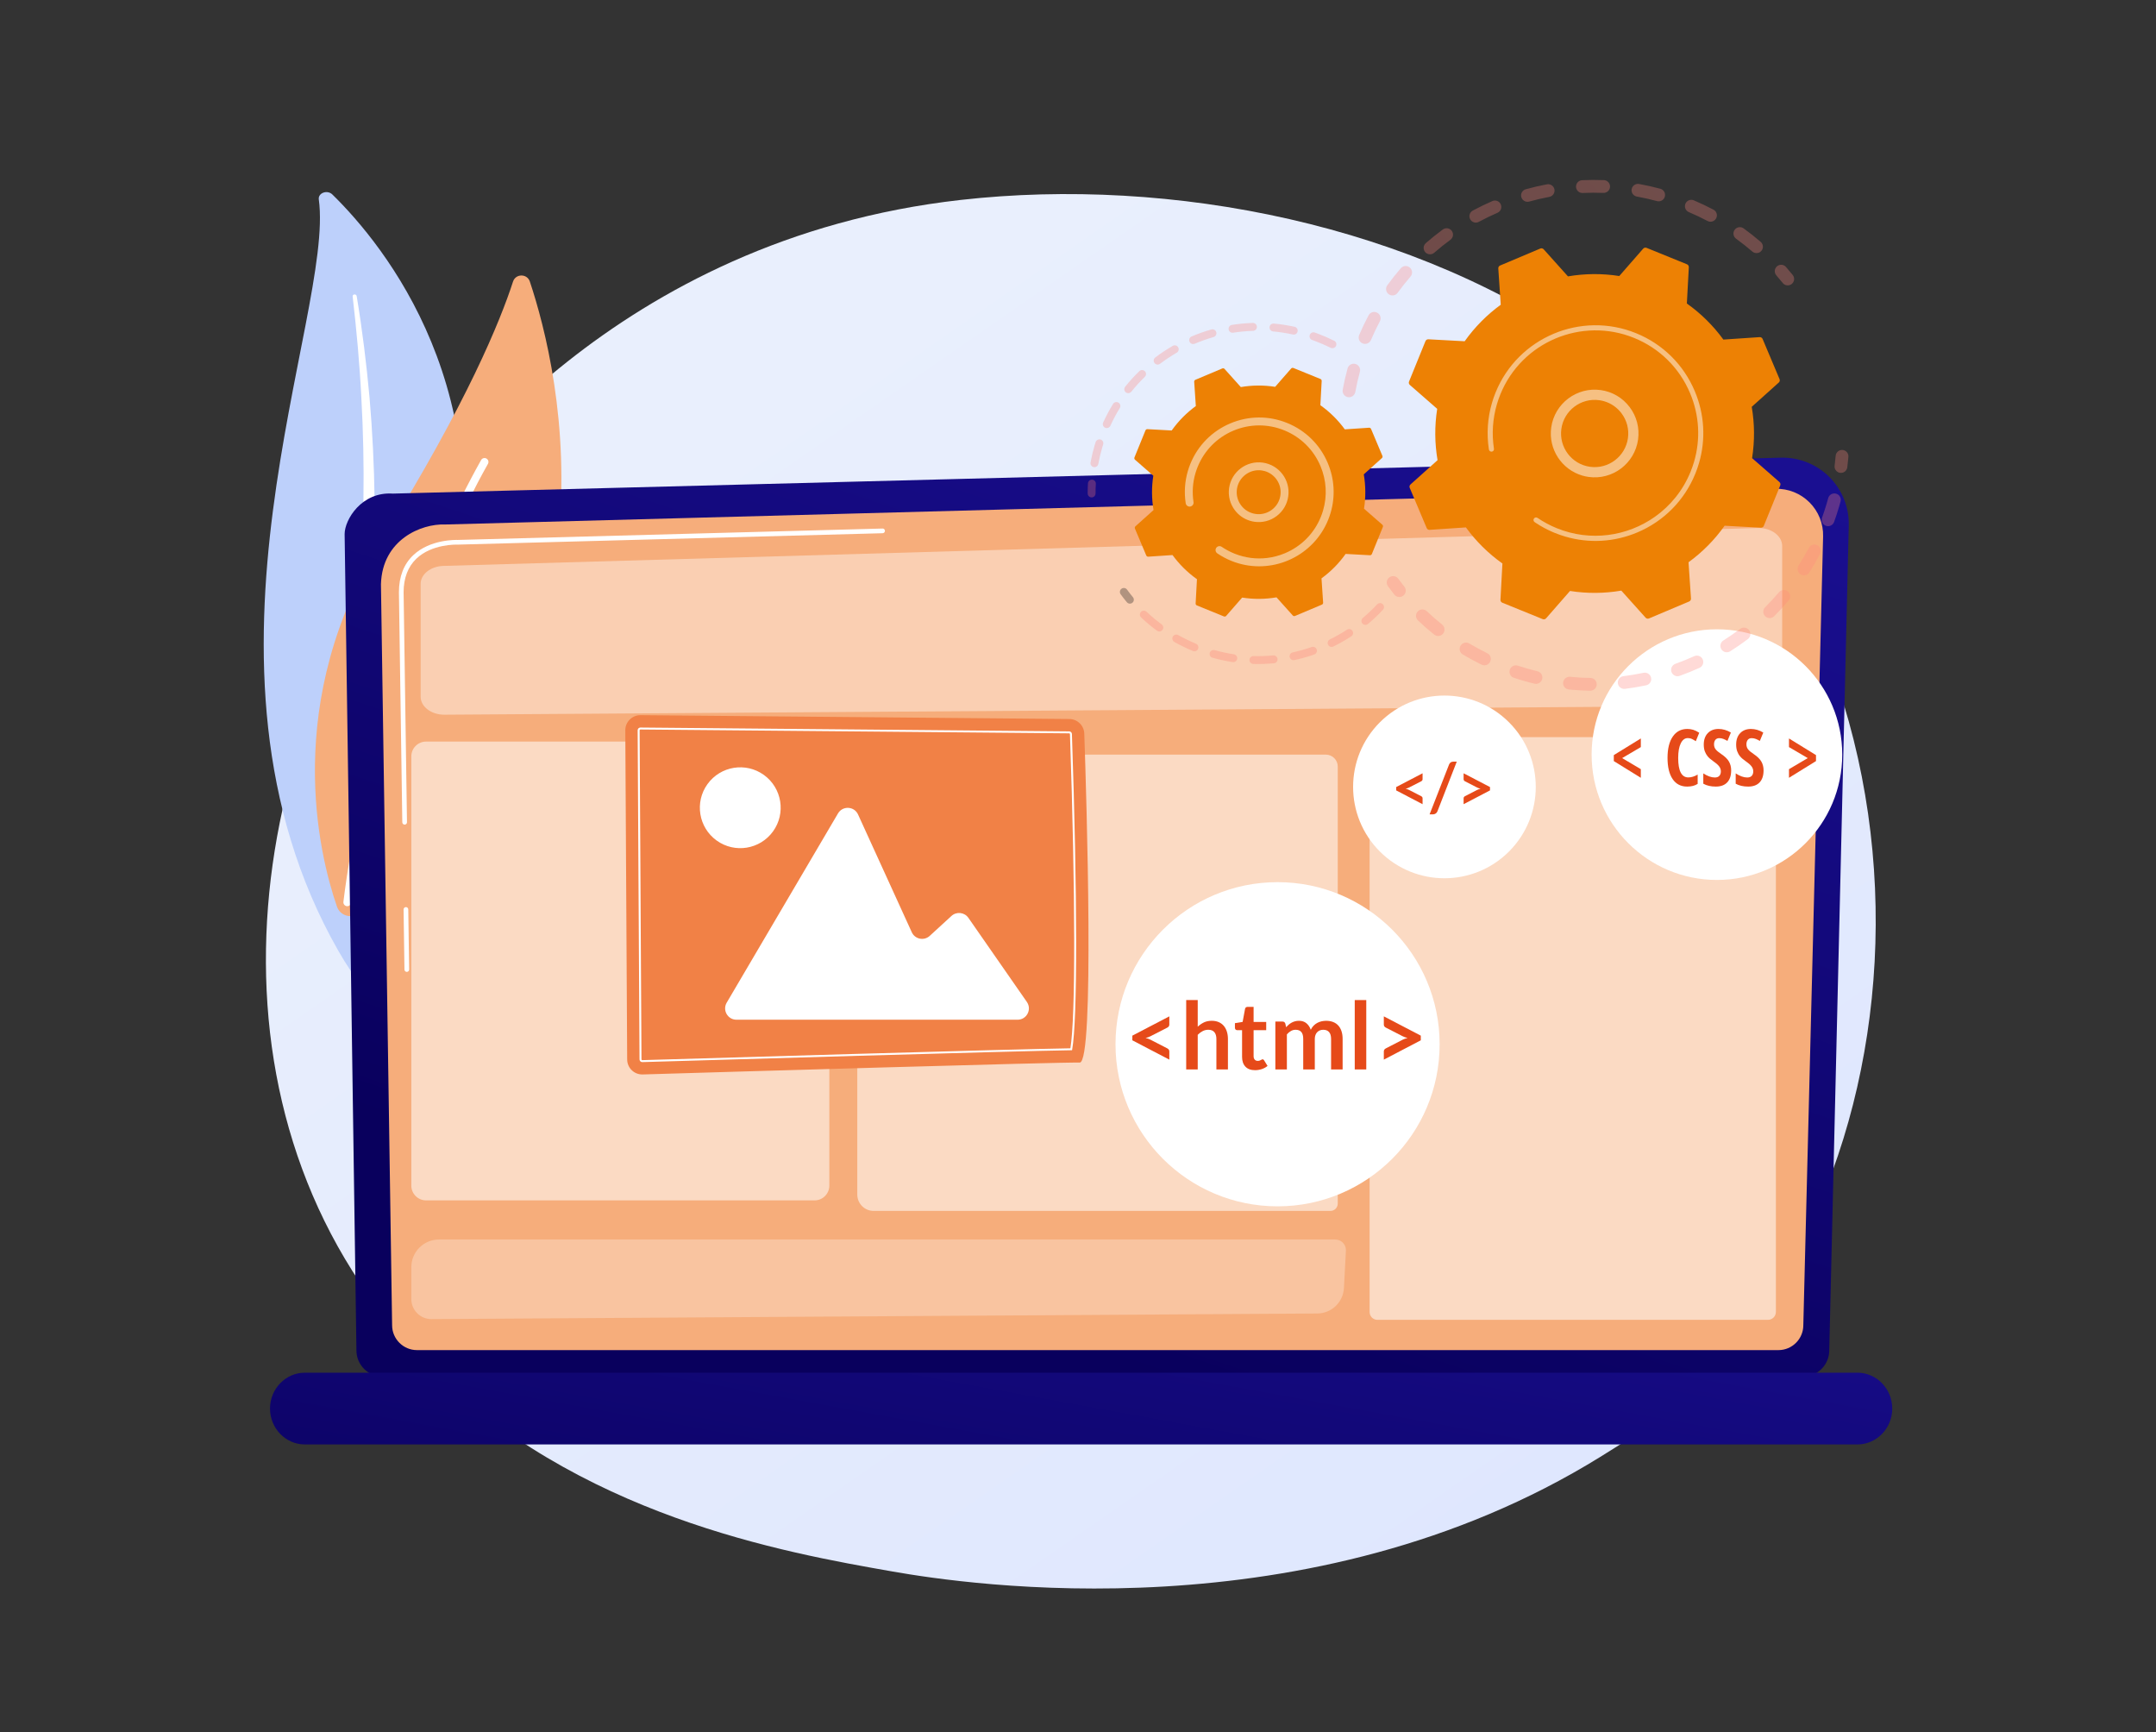 <svg width="300" height="241" viewBox="0 0 300 241" fill="none" xmlns="http://www.w3.org/2000/svg">
<rect x="0" y="0" width="300" height="241" fill="#333333" stroke="none"/>
<path d="M235.035 193.712C230.436 197.886 226.084 200.578 222.645 202.705C182.225 227.705 134.398 220.418 124.234 218.638C109.224 216.01 80.21 210.93 59.233 189.665C27.498 157.494 32.44 106.808 57.056 73.35C61.559 67.229 85.343 33.261 133.685 27.814C162.942 24.517 197.045 31.166 221.742 49.003C273.582 86.443 269.892 162.079 235.035 193.712Z" fill="url(#paint0_linear_1506_54357)"/>
<path d="M44.361 27.747C44.236 26.839 45.541 26.365 46.248 27.057C53.43 34.087 70.338 54.708 62.596 87.253C52.884 128.087 61.453 144.12 73.016 154.493C73.016 154.493 56.357 148.565 47.055 132.239C24.217 92.154 46.594 43.892 44.361 27.747Z" fill="#BDD0FB"/>
<path d="M49.069 41.225C49.61 45.923 50.044 50.624 50.28 55.329C50.543 60.032 50.642 64.735 50.572 69.431C50.48 74.126 50.288 78.816 49.864 83.486C49.465 88.159 48.835 92.805 48.182 97.469C47.561 102.133 46.904 106.828 46.802 111.609C46.695 116.379 47.245 121.253 48.805 125.92C49.196 127.083 49.612 128.245 50.102 129.376C50.569 130.515 51.093 131.638 51.641 132.753C52.748 134.978 54.026 137.148 55.481 139.23C58.405 143.389 62.046 147.176 66.139 150.476C66.57 150.823 67.235 150.81 67.624 150.446C68.007 150.089 67.981 149.527 67.573 149.178L67.57 149.175C66.6 148.349 65.641 147.514 64.728 146.646C64.264 146.219 63.822 145.774 63.371 145.337C62.938 144.886 62.486 144.449 62.071 143.988C60.372 142.165 58.82 140.245 57.437 138.239C54.652 134.242 52.53 129.881 51.031 125.425C50.31 123.189 49.779 120.917 49.451 118.621C49.125 116.325 49.002 114.008 49.031 111.688C49.088 107.043 49.694 102.391 50.277 97.722C50.853 93.051 51.394 88.353 51.711 83.638C51.877 81.281 51.993 78.921 52.061 76.559C52.103 75.378 52.118 74.197 52.136 73.015C52.14 71.833 52.138 70.651 52.123 69.469C52.057 64.741 51.824 60.013 51.419 55.294C50.988 50.576 50.413 45.867 49.629 41.179C49.607 41.045 49.464 40.949 49.309 40.965C49.16 40.98 49.055 41.096 49.069 41.225Z" fill="white"/>
<path d="M50.036 126.969C48.988 127.891 47.34 127.443 46.885 126.124C44.375 118.844 39.141 97.621 53.179 75.05C65.034 55.99 69.65 44.528 71.385 39.179C71.752 38.048 73.35 38.043 73.726 39.171C77.88 51.614 87.996 93.564 50.036 126.969Z" fill="#F6AD7B"/>
<path d="M48.372 126.07C48.338 126.073 48.303 126.073 48.267 126.069C47.968 126.036 47.752 125.767 47.785 125.468C47.822 125.129 51.66 91.248 66.945 64.001C67.092 63.739 67.424 63.645 67.687 63.792C67.949 63.94 68.043 64.272 67.896 64.534C52.721 91.583 48.904 125.249 48.868 125.586C48.839 125.85 48.627 126.049 48.372 126.07Z" fill="white"/>
<path d="M254.534 187.875C254.534 189.883 252.89 191.527 250.88 191.527H53.252C51.242 191.527 49.597 189.883 49.597 187.875L47.953 74.305C47.953 72.296 50.319 68.376 54.655 68.671L247.798 63.673C250.32 63.608 252.759 64.579 254.545 66.359C256.331 68.139 257.308 70.573 257.248 73.092L254.534 187.875Z" fill="url(#paint1_linear_1506_54357)"/>
<path d="M250.925 184.372C250.925 186.274 249.369 187.83 247.468 187.83H58.017C56.115 187.83 54.56 186.274 54.56 184.372L53.008 81.271C53.191 75.067 58.63 72.837 61.927 72.969L247.043 68.002C248.815 67.955 250.529 68.637 251.783 69.889C253.037 71.141 253.723 72.854 253.678 74.626L250.925 184.372Z" fill="#F6AD7B"/>
<path d="M56.605 135.212C56.427 135.212 56.282 135.069 56.279 134.89L56.156 126.529C56.154 126.349 56.298 126.2 56.478 126.198C56.652 126.188 56.806 126.339 56.809 126.519L56.932 134.88C56.934 135.061 56.79 135.209 56.61 135.212C56.609 135.212 56.607 135.212 56.605 135.212Z" fill="white"/>
<path d="M56.304 114.722C56.126 114.722 55.981 114.579 55.978 114.401L55.508 82.377C55.518 80.224 56.181 78.504 57.481 77.259C59.842 74.997 63.533 75.111 63.689 75.117L122.8 73.531C122.978 73.514 123.13 73.668 123.135 73.848C123.139 74.028 122.997 74.178 122.817 74.183L63.687 75.769C63.519 75.762 60.095 75.658 57.932 77.731C56.766 78.849 56.169 80.411 56.16 82.374L56.631 114.391C56.633 114.571 56.489 114.72 56.309 114.722C56.308 114.722 56.306 114.722 56.304 114.722Z" fill="white"/>
<path d="M258.467 200.953H42.404C39.745 200.953 37.57 198.708 37.57 195.964C37.57 193.22 39.745 190.975 42.404 190.975H258.467C261.125 190.975 263.301 193.22 263.301 195.964C263.301 198.708 261.125 200.953 258.467 200.953Z" fill="url(#paint2_linear_1506_54357)"/>
<path opacity="0.42" d="M244.735 98.191L61.839 99.431C60.017 99.443 58.531 98.317 58.531 96.924V81.237C58.531 79.889 59.925 78.783 61.686 78.732L244.583 73.457C246.44 73.403 247.985 74.54 247.985 75.962V95.685C247.984 97.06 246.534 98.179 244.735 98.191Z" fill="white"/>
<path opacity="0.55" d="M185.125 168.466H121.567C120.309 168.466 119.289 167.446 119.289 166.188V107.262C119.289 106.004 120.309 104.984 121.567 104.984H184.482C185.4 104.984 186.145 105.729 186.145 106.647V167.446C186.145 168.009 185.688 168.466 185.125 168.466Z" fill="white"/>
<path opacity="0.28" d="M187.005 179.194C186.901 181.172 185.274 182.725 183.294 182.737L59.993 183.517C58.466 183.504 57.234 182.262 57.234 180.735V176.29C57.234 174.166 58.957 172.443 61.081 172.443H185.798C186.618 172.443 187.283 173.108 187.283 173.929L187.005 179.194Z" fill="white"/>
<path opacity="0.55" d="M113.343 167.001H59.291C58.155 167.001 57.234 166.08 57.234 164.944V105.226C57.234 104.091 58.155 103.17 59.291 103.17H113.343C114.479 103.17 115.399 104.091 115.399 105.226V164.944C115.399 166.08 114.479 167.001 113.343 167.001Z" fill="white"/>
<path opacity="0.55" d="M246.004 183.619H191.664C191.064 183.619 190.578 183.133 190.578 182.533V105.819C190.578 104.016 192.04 102.555 193.842 102.555H246.303C246.748 102.555 247.109 102.916 247.109 103.361V182.514C247.109 183.125 246.614 183.619 246.004 183.619Z" fill="white"/>
<path d="M148.797 100.031L89.124 99.496C87.954 99.486 87.001 100.435 87.008 101.605L87.269 147.396C87.276 148.574 88.249 149.515 89.426 149.48C100.216 149.158 148.117 147.739 150.231 147.828C152.321 147.915 151.186 111.131 150.874 102.055C150.835 100.933 149.92 100.041 148.797 100.031Z" fill="#F18146"/>
<path d="M89.366 147.762C89.156 147.762 88.989 147.594 88.987 147.387L88.727 101.596C88.726 101.494 88.763 101.401 88.836 101.328C88.909 101.255 89.002 101.217 89.106 101.217L148.78 101.752C148.983 101.754 149.147 101.913 149.154 102.115C149.925 124.555 149.94 141.781 149.192 146L149.172 146.111L149.06 146.112C141.12 146.224 97.948 147.506 89.374 147.762L89.374 147.762L89.366 147.762ZM89.105 101.489C89.075 101.489 89.05 101.499 89.029 101.52C89.008 101.541 88.999 101.564 88.999 101.594L89.26 147.385C89.26 147.443 89.306 147.49 89.362 147.49L89.37 147.626L89.366 147.49C97.9 147.235 140.714 145.964 148.943 145.842C149.669 141.456 149.646 124.355 148.882 102.124C148.88 102.069 148.834 102.025 148.778 102.024L89.105 101.489Z" fill="white"/>
<path d="M141.592 141.866H102.475C101.258 141.866 100.501 140.543 101.118 139.493L116.604 113.167C117.25 112.069 118.865 112.153 119.394 113.311L126.871 129.696C127.315 130.669 128.579 130.926 129.367 130.203L132.392 127.43C133.095 126.786 134.204 126.909 134.749 127.692L142.885 139.393C143.611 140.437 142.864 141.866 141.592 141.866Z" fill="white"/>
<path d="M107.567 115.663C109.383 113.143 108.813 109.629 106.294 107.813C103.774 105.997 100.26 106.568 98.444 109.087C96.628 111.606 97.198 115.12 99.718 116.936C102.237 118.752 105.751 118.182 107.567 115.663Z" fill="white"/>
<path d="M177.77 167.828C190.224 167.828 200.32 157.732 200.32 145.277C200.32 132.823 190.224 122.727 177.77 122.727C165.315 122.727 155.219 132.823 155.219 145.277C155.219 157.732 165.315 167.828 177.77 167.828Z" fill="white"/>
<path d="M157.562 144.081L162.707 141.398V142.541C162.707 142.628 162.685 142.707 162.642 142.779C162.599 142.85 162.527 142.912 162.428 142.964L160.07 144.172C159.97 144.224 159.865 144.268 159.755 144.305C159.644 144.342 159.526 144.375 159.401 144.406C159.526 144.436 159.644 144.47 159.755 144.506C159.865 144.543 159.97 144.587 160.07 144.639L162.428 145.854C162.527 145.906 162.599 145.968 162.642 146.039C162.685 146.111 162.707 146.19 162.707 146.276V147.419L157.562 144.73V144.081Z" fill="#E64A19"/>
<path d="M165.055 148.783V139.131H166.659V142.84C166.919 142.593 167.205 142.394 167.516 142.242C167.828 142.091 168.194 142.015 168.614 142.015C168.978 142.015 169.301 142.077 169.582 142.2C169.863 142.323 170.098 142.497 170.287 142.72C170.475 142.943 170.618 143.209 170.715 143.519C170.813 143.828 170.862 144.169 170.862 144.542V148.783H169.257V144.542C169.257 144.135 169.163 143.819 168.975 143.596C168.786 143.374 168.504 143.262 168.127 143.262C167.85 143.262 167.59 143.325 167.348 143.45C167.105 143.576 166.875 143.747 166.659 143.964V148.783H165.055Z" fill="#E64A19"/>
<path d="M174.629 148.886C174.053 148.886 173.609 148.723 173.297 148.396C172.986 148.069 172.83 147.617 172.83 147.041V143.32H172.154C172.068 143.32 171.993 143.291 171.93 143.235C171.867 143.179 171.836 143.094 171.836 142.982V142.345L172.908 142.17L173.245 140.351C173.263 140.264 173.303 140.197 173.366 140.15C173.428 140.102 173.507 140.078 173.603 140.078H174.434V142.176H176.188V143.32H174.434V146.931C174.434 147.139 174.486 147.301 174.59 147.418C174.694 147.535 174.832 147.593 175.006 147.593C175.105 147.593 175.189 147.582 175.256 147.558C175.323 147.534 175.381 147.509 175.431 147.483C175.481 147.457 175.525 147.432 175.564 147.408C175.603 147.385 175.642 147.373 175.681 147.373C175.729 147.373 175.768 147.385 175.798 147.408C175.828 147.432 175.861 147.468 175.895 147.516L176.376 148.295C176.142 148.49 175.874 148.637 175.571 148.737C175.268 148.836 174.954 148.886 174.629 148.886Z" fill="#E64A19"/>
<path d="M177.461 148.784V142.12H178.442C178.65 142.12 178.786 142.217 178.851 142.412L178.955 142.906C179.072 142.776 179.194 142.657 179.322 142.548C179.45 142.44 179.586 142.347 179.731 142.269C179.876 142.191 180.032 142.129 180.199 142.084C180.365 142.039 180.548 142.016 180.748 142.016C181.168 142.016 181.513 142.129 181.784 142.357C182.054 142.584 182.257 142.886 182.391 143.263C182.495 143.042 182.625 142.853 182.781 142.694C182.937 142.536 183.108 142.408 183.294 142.308C183.48 142.208 183.678 142.135 183.888 142.087C184.098 142.04 184.309 142.016 184.521 142.016C184.889 142.016 185.216 142.072 185.502 142.185C185.788 142.297 186.028 142.462 186.223 142.678C186.418 142.895 186.566 143.159 186.668 143.47C186.77 143.782 186.821 144.139 186.821 144.542V148.784H185.216V144.542C185.216 144.118 185.123 143.799 184.937 143.584C184.751 143.37 184.478 143.263 184.119 143.263C183.954 143.263 183.801 143.291 183.661 143.347C183.52 143.403 183.397 143.485 183.291 143.591C183.184 143.697 183.101 143.83 183.041 143.99C182.98 144.15 182.95 144.334 182.95 144.542V148.784H181.339V144.542C181.339 144.096 181.249 143.771 181.069 143.568C180.89 143.364 180.624 143.263 180.274 143.263C180.044 143.263 179.829 143.32 179.627 143.435C179.426 143.549 179.239 143.707 179.065 143.906V148.784H177.461V148.784Z" fill="#E64A19"/>
<path d="M190.112 139.131V148.783H188.508V139.131H190.112Z" fill="#E64A19"/>
<path d="M192.555 147.419V146.276C192.555 146.19 192.576 146.111 192.62 146.039C192.663 145.968 192.734 145.906 192.834 145.854L195.192 144.639C195.382 144.544 195.605 144.466 195.861 144.406C195.735 144.375 195.617 144.342 195.507 144.305C195.396 144.268 195.291 144.224 195.192 144.172L192.834 142.964C192.734 142.912 192.663 142.85 192.62 142.779C192.576 142.707 192.555 142.628 192.555 142.541V141.398L197.699 144.081V144.731L192.555 147.419Z" fill="#E64A19"/>
<path d="M238.904 122.42C248.534 122.42 256.34 114.614 256.34 104.984C256.34 95.355 248.534 87.549 238.904 87.549C229.275 87.549 221.469 95.355 221.469 104.984C221.469 114.614 229.275 122.42 238.904 122.42Z" fill="white"/>
<path d="M228.315 108.209L224.555 105.883V105.052L228.315 102.736V103.937L225.717 105.468L228.315 107.009V108.209Z" fill="#E64A19"/>
<path d="M234.858 102.684C234.442 102.684 234.114 102.927 233.874 103.414C233.634 103.902 233.514 104.579 233.514 105.447C233.514 107.253 233.985 108.157 234.928 108.157C235.34 108.157 235.772 108.025 236.224 107.762V109.053C235.843 109.305 235.356 109.431 234.762 109.431C233.884 109.431 233.209 109.082 232.738 108.383C232.267 107.685 232.031 106.702 232.031 105.436C232.031 104.17 232.274 103.183 232.759 102.476C233.245 101.768 233.919 101.414 234.784 101.414C235.068 101.414 235.341 101.453 235.603 101.531C235.864 101.61 236.144 101.747 236.443 101.942L235.962 103.121C235.802 103.011 235.632 102.91 235.45 102.819C235.269 102.729 235.072 102.684 234.858 102.684Z" fill="#E64A19"/>
<path d="M240.886 107.175C240.886 107.904 240.702 108.462 240.334 108.85C239.966 109.238 239.435 109.431 238.741 109.431C238.062 109.431 237.484 109.298 237.008 109.031V107.596C237.591 107.977 238.126 108.167 238.613 108.167C238.891 108.167 239.1 108.091 239.24 107.938C239.381 107.785 239.451 107.577 239.451 107.314C239.451 107.054 239.367 106.817 239.2 106.602C239.033 106.387 238.757 106.147 238.373 105.884C238.039 105.653 237.786 105.432 237.613 105.22C237.441 105.009 237.307 104.771 237.213 104.508C237.119 104.245 237.072 103.939 237.072 103.59C237.072 102.922 237.258 102.392 237.629 102.001C238.001 101.61 238.499 101.414 239.125 101.414C239.723 101.414 240.297 101.581 240.848 101.915L240.368 103.078C240.198 102.979 240.019 102.89 239.832 102.811C239.645 102.733 239.446 102.694 239.232 102.694C238.997 102.694 238.817 102.772 238.691 102.926C238.564 103.081 238.501 103.292 238.501 103.558C238.501 103.822 238.577 104.051 238.728 104.246C238.879 104.442 239.143 104.664 239.52 104.913C240.029 105.255 240.383 105.603 240.584 105.959C240.785 106.314 240.886 106.72 240.886 107.175Z" fill="#E64A19"/>
<path d="M245.394 107.175C245.394 107.904 245.21 108.462 244.842 108.85C244.473 109.238 243.943 109.431 243.249 109.431C242.57 109.431 241.992 109.298 241.516 109.031V107.596C242.099 107.977 242.634 108.167 243.121 108.167C243.399 108.167 243.607 108.091 243.748 107.938C243.888 107.785 243.959 107.577 243.959 107.314C243.959 107.054 243.875 106.817 243.708 106.602C243.541 106.387 243.265 106.147 242.881 105.884C242.547 105.653 242.293 105.432 242.121 105.22C241.948 105.009 241.815 104.771 241.721 104.508C241.627 104.245 241.58 103.939 241.58 103.59C241.58 102.922 241.765 102.392 242.137 102.001C242.509 101.61 243.007 101.414 243.633 101.414C244.231 101.414 244.805 101.581 245.356 101.915L244.876 103.078C244.705 102.979 244.527 102.89 244.34 102.811C244.153 102.733 243.953 102.694 243.74 102.694C243.505 102.694 243.325 102.772 243.198 102.926C243.072 103.081 243.009 103.292 243.009 103.558C243.009 103.822 243.085 104.051 243.236 104.246C243.387 104.442 243.651 104.664 244.028 104.913C244.536 105.255 244.891 105.603 245.092 105.959C245.293 106.314 245.394 106.72 245.394 107.175Z" fill="#E64A19"/>
<path d="M248.93 107.009L251.543 105.468L248.93 103.937V102.736L252.69 105.052V105.883L248.93 108.209V107.009Z" fill="#E64A19"/>
<path d="M209.974 118.463C214.937 113.5 214.937 105.453 209.974 100.49C205.011 95.528 196.965 95.528 192.002 100.49C187.039 105.453 187.039 113.5 192.002 118.463C196.965 123.426 205.011 123.426 209.974 118.463Z" fill="white"/>
<path d="M194.273 109.497L197.946 107.582V108.398C197.946 108.46 197.931 108.516 197.9 108.568C197.869 108.619 197.818 108.663 197.747 108.7L196.063 109.562C195.992 109.599 195.918 109.631 195.839 109.657C195.76 109.684 195.675 109.708 195.586 109.729C195.675 109.751 195.76 109.775 195.839 109.801C195.918 109.827 195.992 109.859 196.063 109.896L197.747 110.763C197.818 110.8 197.869 110.845 197.9 110.896C197.931 110.946 197.946 111.003 197.946 111.065V111.881L194.273 109.961V109.497Z" fill="#E64A19"/>
<path d="M200.016 112.868C199.989 112.939 199.953 113.001 199.91 113.054C199.866 113.106 199.817 113.15 199.761 113.186C199.706 113.221 199.647 113.249 199.585 113.267C199.523 113.286 199.463 113.295 199.404 113.295H198.922L201.63 106.366C201.683 106.237 201.758 106.137 201.857 106.067C201.957 105.998 202.075 105.963 202.215 105.963H202.702L200.016 112.868Z" fill="#E64A19"/>
<path d="M203.656 111.881V111.065C203.656 111.003 203.672 110.946 203.702 110.896C203.733 110.845 203.784 110.8 203.855 110.763L205.539 109.896C205.675 109.828 205.834 109.772 206.017 109.729C205.927 109.708 205.843 109.684 205.764 109.657C205.685 109.631 205.61 109.599 205.539 109.562L203.855 108.7C203.784 108.663 203.733 108.619 203.702 108.568C203.672 108.516 203.656 108.46 203.656 108.398V107.582L207.329 109.497V109.961L203.656 111.881Z" fill="#E64A19"/>
<g opacity="0.3">
<path d="M187.459 55.228C187.027 55.102 186.752 54.667 186.835 54.215C187.016 53.227 187.242 52.232 187.508 51.258C187.637 50.784 188.126 50.504 188.6 50.633C188.605 50.635 188.611 50.636 188.616 50.638C189.08 50.774 189.352 51.257 189.224 51.725C188.971 52.651 188.757 53.596 188.585 54.535C188.497 55.018 188.033 55.339 187.55 55.25C187.519 55.245 187.488 55.237 187.459 55.228ZM189.694 47.809C189.66 47.8 189.627 47.788 189.594 47.774C189.143 47.581 188.932 47.058 189.125 46.607C189.521 45.678 189.96 44.758 190.431 43.871C190.661 43.437 191.197 43.273 191.633 43.502C192.067 43.733 192.232 44.271 192.002 44.705C191.555 45.548 191.137 46.422 190.761 47.304C190.583 47.724 190.12 47.934 189.694 47.809ZM193.507 41.067C193.412 41.039 193.32 40.995 193.235 40.933C192.838 40.645 192.749 40.089 193.037 39.691C193.628 38.876 194.262 38.076 194.922 37.314C195.243 36.943 195.805 36.903 196.176 37.224C196.548 37.545 196.588 38.107 196.267 38.478C195.641 39.202 195.039 39.961 194.477 40.735C194.251 41.048 193.858 41.17 193.507 41.067ZM198.733 35.345C198.576 35.299 198.43 35.209 198.314 35.077C197.991 34.707 198.029 34.145 198.399 33.822C199.158 33.159 199.955 32.521 200.767 31.926C201.164 31.636 201.72 31.722 202.011 32.118C202.301 32.514 202.215 33.071 201.819 33.361C201.047 33.926 200.29 34.532 199.569 35.162C199.332 35.369 199.015 35.428 198.733 35.345ZM205.104 30.933C204.884 30.868 204.689 30.719 204.571 30.501C204.338 30.068 204.5 29.529 204.933 29.296C205.817 28.82 206.735 28.374 207.66 27.973C208.111 27.777 208.635 27.983 208.831 28.434C209.026 28.885 208.819 29.408 208.369 29.604C207.489 29.986 206.617 30.409 205.776 30.862C205.562 30.978 205.321 30.996 205.104 30.933ZM212.292 28.04C212.007 27.956 211.77 27.731 211.684 27.424C211.553 26.951 211.83 26.46 212.303 26.329C213.273 26.059 214.267 25.828 215.256 25.642C215.739 25.551 216.204 25.868 216.295 26.351C216.386 26.834 216.068 27.299 215.586 27.39C214.645 27.567 213.701 27.787 212.779 28.043C212.614 28.089 212.446 28.085 212.292 28.04ZM244.163 35.178C244.045 35.143 243.932 35.084 243.833 34.998C243.109 34.374 242.349 33.773 241.572 33.212C241.174 32.924 241.084 32.368 241.372 31.971C241.659 31.572 242.215 31.483 242.614 31.77C243.431 32.361 244.233 32.993 244.995 33.651C245.367 33.972 245.408 34.533 245.087 34.905C244.852 35.178 244.487 35.273 244.163 35.178ZM219.937 26.812C219.583 26.708 219.317 26.389 219.299 26C219.276 25.509 219.655 25.093 220.146 25.07C221.152 25.023 222.172 25.019 223.178 25.058C223.668 25.08 224.051 25.491 224.032 25.982C224.013 26.472 223.599 26.855 223.108 26.836C222.153 26.798 221.184 26.802 220.229 26.847C220.128 26.851 220.029 26.839 219.937 26.812ZM237.763 30.811C237.706 30.795 237.651 30.773 237.597 30.744C236.751 30.297 235.875 29.882 234.993 29.508C234.541 29.316 234.33 28.793 234.522 28.341C234.714 27.889 235.236 27.676 235.688 27.87C236.616 28.263 237.538 28.701 238.427 29.171C238.862 29.4 239.028 29.939 238.798 30.373C238.598 30.753 238.16 30.928 237.763 30.811ZM227.665 27.323C227.234 27.197 226.959 26.763 227.041 26.312C227.128 25.828 227.591 25.508 228.074 25.595C229.064 25.774 230.059 25.998 231.032 26.261C231.038 26.263 231.045 26.265 231.051 26.266C231.514 26.402 231.785 26.884 231.659 27.352C231.53 27.826 231.042 28.107 230.568 27.978C229.643 27.728 228.698 27.515 227.758 27.345C227.726 27.339 227.695 27.332 227.665 27.323Z" fill="url(#paint3_linear_1506_54357)"/>
<path d="M248.506 39.668C248.338 39.619 248.182 39.52 248.064 39.373C247.777 39.016 247.477 38.659 247.173 38.311C246.85 37.941 246.887 37.379 247.257 37.056C247.627 36.733 248.189 36.77 248.512 37.14C248.832 37.506 249.147 37.881 249.45 38.257C249.758 38.639 249.697 39.2 249.315 39.508C249.079 39.698 248.776 39.747 248.506 39.668Z" fill="url(#paint4_linear_1506_54357)"/>
</g>
<g opacity="0.3">
<path d="M255.912 65.753C255.5 65.632 255.225 65.227 255.281 64.788C255.339 64.333 255.388 63.869 255.427 63.41C255.469 62.92 255.899 62.557 256.389 62.599C256.88 62.641 257.241 63.072 257.199 63.561C257.158 64.045 257.106 64.533 257.045 65.012C256.983 65.499 256.538 65.844 256.051 65.782C256.003 65.776 255.957 65.766 255.912 65.753Z" fill="url(#paint5_linear_1506_54357)"/>
<path d="M211.828 94.666C211.435 94.55 211.043 94.428 210.651 94.299C210.185 94.145 209.931 93.642 210.085 93.175C210.239 92.709 210.745 92.455 211.209 92.609C212.113 92.908 213.027 93.169 213.936 93.388C214.414 93.504 214.707 93.983 214.593 94.46C214.478 94.938 213.997 95.232 213.52 95.117C212.957 94.982 212.388 94.83 211.828 94.666ZM206.303 92.525C206.255 92.511 206.208 92.493 206.162 92.471C205.27 92.035 204.387 91.557 203.537 91.049C203.115 90.797 202.978 90.251 203.23 89.829C203.482 89.408 204.029 89.269 204.449 89.522C205.256 90.004 206.095 90.458 206.943 90.873C207.384 91.088 207.567 91.621 207.351 92.062C207.158 92.457 206.711 92.645 206.303 92.525ZM218.135 95.894C217.733 95.776 217.458 95.385 217.501 94.953C217.55 94.464 217.986 94.108 218.474 94.156C219.41 94.249 220.361 94.303 221.304 94.317C221.795 94.325 222.187 94.728 222.18 95.219C222.173 95.71 221.769 96.103 221.278 96.096C220.285 96.081 219.283 96.024 218.298 95.926C218.242 95.921 218.187 95.91 218.135 95.894ZM199.861 88.443C199.752 88.411 199.649 88.358 199.555 88.283C198.782 87.663 198.025 87.002 197.308 86.319C196.952 85.98 196.938 85.417 197.276 85.061C197.615 84.705 198.178 84.691 198.534 85.03C199.215 85.678 199.933 86.306 200.668 86.895C201.051 87.202 201.113 87.762 200.805 88.145C200.573 88.435 200.196 88.541 199.861 88.443ZM225.755 95.804C225.425 95.707 225.167 95.423 225.122 95.059C225.062 94.572 225.409 94.128 225.896 94.068C226.828 93.953 227.769 93.796 228.691 93.603C229.172 93.502 229.644 93.809 229.744 94.29C229.845 94.771 229.537 95.243 229.057 95.343C228.085 95.547 227.095 95.712 226.114 95.833C225.99 95.848 225.868 95.837 225.755 95.804ZM233.171 94.044C232.907 93.967 232.682 93.769 232.583 93.49C232.418 93.027 232.659 92.518 233.121 92.353C234.008 92.036 234.892 91.678 235.749 91.289C236.196 91.085 236.723 91.283 236.927 91.731C237.13 92.178 236.932 92.705 236.485 92.909C235.583 93.318 234.653 93.695 233.719 94.028C233.536 94.094 233.345 94.095 233.171 94.044ZM240.026 90.709C239.826 90.65 239.645 90.521 239.525 90.33C239.263 89.915 239.387 89.365 239.803 89.104C240.6 88.601 241.385 88.059 242.136 87.493C242.528 87.197 243.086 87.275 243.382 87.668C243.677 88.06 243.599 88.617 243.207 88.913C242.417 89.509 241.59 90.079 240.751 90.608C240.527 90.75 240.263 90.779 240.026 90.709ZM245.991 85.959C245.852 85.918 245.721 85.843 245.612 85.733C245.265 85.385 245.267 84.822 245.615 84.476C246.283 83.811 246.93 83.11 247.538 82.393C247.856 82.018 248.418 81.972 248.792 82.29C249.167 82.607 249.213 83.169 248.895 83.543C248.254 84.299 247.573 85.037 246.87 85.736C246.631 85.973 246.292 86.047 245.991 85.959ZM250.769 80.013C250.691 79.99 250.615 79.956 250.543 79.91C250.128 79.647 250.005 79.097 250.269 78.683C250.772 77.889 251.249 77.063 251.685 76.228C251.912 75.793 252.451 75.625 252.885 75.852C253.32 76.079 253.489 76.617 253.262 77.052C252.803 77.931 252.301 78.8 251.771 79.636C251.553 79.978 251.14 80.122 250.769 80.013ZM254.122 73.167C254.105 73.162 254.087 73.156 254.07 73.15C253.608 72.983 253.369 72.474 253.535 72.012C253.77 71.359 253.988 70.692 254.183 70.028C254.254 69.788 254.321 69.547 254.386 69.306C254.514 68.832 255.002 68.551 255.477 68.679C255.959 68.8 256.231 69.296 256.104 69.77C256.035 70.023 255.964 70.276 255.89 70.529C255.685 71.227 255.456 71.929 255.208 72.615C255.048 73.06 254.57 73.298 254.122 73.167Z" fill="url(#paint6_linear_1506_54357)"/>
<path d="M194.463 83.023C194.293 82.973 194.137 82.873 194.018 82.725C193.718 82.348 193.42 81.958 193.133 81.565C192.843 81.169 192.929 80.612 193.325 80.322C193.722 80.032 194.278 80.118 194.568 80.515C194.841 80.888 195.124 81.258 195.409 81.616C195.715 81.999 195.652 82.559 195.268 82.865C195.032 83.053 194.731 83.102 194.463 83.023Z" fill="url(#paint7_linear_1506_54357)"/>
</g>
<path d="M198.517 73.462C198.586 73.625 198.751 73.727 198.928 73.715L203.976 73.375C205.367 75.286 207.072 76.988 209.056 78.393L208.783 83.442C208.773 83.619 208.877 83.783 209.041 83.85L214.663 86.135C214.827 86.202 215.016 86.157 215.133 86.024L218.46 82.217C220.862 82.595 223.271 82.566 225.6 82.168L228.979 85.934C229.098 86.066 229.287 86.108 229.45 86.039L235.042 83.68C235.205 83.611 235.307 83.446 235.295 83.269L234.955 78.221C236.865 76.831 238.568 75.125 239.973 73.141L245.022 73.415C245.199 73.424 245.363 73.32 245.429 73.156L247.715 67.534C247.782 67.37 247.737 67.181 247.604 67.064L243.797 63.737C244.175 61.335 244.145 58.926 243.748 56.597L247.514 53.218C247.645 53.1 247.688 52.91 247.619 52.747L245.26 47.156C245.191 46.992 245.026 46.891 244.849 46.902L239.801 47.242C238.411 45.332 236.705 43.63 234.721 42.224L234.994 37.175C235.004 36.998 234.9 36.834 234.736 36.768L229.114 34.482C228.95 34.415 228.761 34.46 228.644 34.593L225.317 38.401C222.915 38.023 220.506 38.052 218.177 38.45L214.798 34.684C214.68 34.552 214.49 34.509 214.327 34.578L208.735 36.937C208.572 37.006 208.47 37.171 208.482 37.348L208.822 42.396C206.912 43.787 205.209 45.492 203.804 47.476L198.755 47.203C198.578 47.193 198.414 47.297 198.348 47.461L196.062 53.083C195.995 53.247 196.04 53.436 196.173 53.553L199.981 56.88C199.603 59.282 199.632 61.691 200.03 64.02L196.264 67.399C196.132 67.518 196.089 67.707 196.158 67.87L198.517 73.462Z" fill="#ED8104"/>
<path opacity="0.5" d="M220.169 66.163C217.316 65.326 215.425 62.496 215.848 59.465C216.314 56.134 219.403 53.803 222.734 54.268C224.348 54.493 225.778 55.334 226.759 56.635C227.741 57.935 228.157 59.54 227.931 61.154C227.465 64.486 224.376 66.817 221.045 66.351C220.745 66.309 220.452 66.246 220.169 66.163ZM223.216 55.823C222.995 55.759 222.769 55.71 222.537 55.677C219.983 55.32 217.615 57.108 217.258 59.662C216.901 62.216 218.687 64.585 221.242 64.942C223.796 65.299 226.165 63.511 226.522 60.957C226.695 59.72 226.376 58.489 225.623 57.492C225.011 56.682 224.173 56.104 223.216 55.823Z" fill="white"/>
<path opacity="0.5" d="M217.808 74.652C217.318 74.508 216.832 74.339 216.353 74.144C216.202 74.083 216.052 74.019 215.903 73.953C215.169 73.627 214.461 73.242 213.792 72.806C213.783 72.8 213.774 72.794 213.765 72.788C213.739 72.771 213.713 72.754 213.688 72.737C213.637 72.704 213.588 72.67 213.538 72.636C213.407 72.547 213.355 72.386 213.397 72.242C213.407 72.207 213.423 72.173 213.445 72.142C213.555 71.979 213.776 71.938 213.939 72.048C214.774 72.618 215.676 73.101 216.621 73.485C221.31 75.393 226.435 74.619 230.287 71.886C232.429 70.366 234.178 68.24 235.238 65.631C235.424 65.174 235.586 64.71 235.723 64.243C236.645 61.097 236.458 57.757 235.167 54.696C233.684 51.18 230.919 48.451 227.384 47.014C220.082 44.046 211.734 47.57 208.767 54.868C208.584 55.318 208.424 55.775 208.289 56.239C207.701 58.245 207.558 60.358 207.879 62.427C207.887 62.48 207.883 62.533 207.869 62.581C207.831 62.709 207.723 62.811 207.582 62.833C207.388 62.862 207.206 62.731 207.176 62.536C206.839 60.364 206.988 58.145 207.606 56.039C207.748 55.553 207.916 55.072 208.107 54.6C211.223 46.938 219.993 43.24 227.652 46.355C231.364 47.864 234.265 50.728 235.823 54.419C237.178 57.633 237.374 61.139 236.406 64.442C236.262 64.933 236.093 65.419 235.898 65.899C234.388 69.611 231.524 72.512 227.833 74.07C224.618 75.426 221.111 75.621 217.808 74.652Z" fill="white"/>
<g opacity="0.3">
<path d="M151.738 69.179C151.51 69.112 151.344 68.902 151.344 68.652C151.344 68.186 151.358 67.713 151.385 67.247C151.403 66.944 151.663 66.714 151.966 66.731C152.27 66.748 152.5 67.01 152.482 67.312C152.455 67.756 152.442 68.207 152.442 68.652C152.442 68.955 152.196 69.201 151.893 69.202C151.839 69.201 151.787 69.194 151.738 69.179Z" fill="url(#paint8_linear_1506_54357)"/>
<path d="M152.129 64.971C151.861 64.893 151.692 64.623 151.744 64.344C151.89 63.554 152.079 62.764 152.305 61.993C152.352 61.831 152.402 61.669 152.453 61.507C152.545 61.217 152.866 61.073 153.143 61.148C153.432 61.24 153.592 61.548 153.501 61.837C153.452 61.992 153.405 62.148 153.359 62.302C153.144 63.037 152.964 63.791 152.824 64.544C152.768 64.843 152.482 65.039 152.183 64.984C152.165 64.981 152.146 64.976 152.129 64.971ZM153.849 59.533C153.824 59.526 153.799 59.517 153.775 59.506C153.499 59.379 153.377 59.053 153.503 58.778C153.907 57.892 154.37 57.023 154.878 56.197C155.037 55.938 155.376 55.859 155.633 56.017C155.892 56.176 155.973 56.514 155.814 56.772C155.329 57.561 154.888 58.389 154.503 59.234C154.388 59.485 154.107 59.609 153.849 59.533ZM156.837 54.674C156.77 54.655 156.706 54.622 156.648 54.576C156.411 54.386 156.373 54.04 156.563 53.803C157.171 53.045 157.833 52.316 158.531 51.639C158.749 51.427 159.096 51.432 159.308 51.65C159.519 51.867 159.514 52.215 159.297 52.426C158.631 53.073 158 53.767 157.42 54.491C157.277 54.67 157.044 54.735 156.837 54.674ZM160.928 50.699C160.819 50.667 160.719 50.601 160.645 50.503C160.462 50.261 160.509 49.916 160.751 49.733C161.528 49.146 162.348 48.602 163.189 48.117C163.452 47.965 163.788 48.056 163.939 48.318C164.091 48.58 164.001 48.916 163.738 49.068C162.937 49.531 162.155 50.05 161.414 50.61C161.27 50.719 161.089 50.746 160.928 50.699ZM165.866 47.843C165.713 47.798 165.581 47.688 165.514 47.53C165.396 47.251 165.526 46.929 165.805 46.81C166.7 46.43 167.627 46.102 168.56 45.834C168.852 45.75 169.157 45.919 169.24 46.211C169.324 46.502 169.155 46.807 168.864 46.89C167.973 47.145 167.089 47.459 166.235 47.822C166.113 47.873 165.983 47.877 165.866 47.843ZM171.346 46.272C171.149 46.215 170.992 46.047 170.958 45.83C170.911 45.531 171.115 45.25 171.415 45.202C172.376 45.051 173.355 44.959 174.325 44.928C174.629 44.919 174.882 45.157 174.891 45.46C174.901 45.763 174.663 46.017 174.36 46.026C173.435 46.056 172.502 46.144 171.586 46.288C171.503 46.301 171.421 46.294 171.346 46.272ZM177.043 46.09C176.796 46.017 176.626 45.778 176.651 45.512C176.679 45.21 176.946 44.988 177.248 45.016C178.214 45.105 179.186 45.255 180.138 45.464C180.434 45.534 180.622 45.822 180.557 46.118C180.492 46.414 180.2 46.602 179.903 46.538C178.995 46.338 178.068 46.194 177.147 46.109C177.111 46.106 177.076 46.099 177.043 46.09ZM185.247 48.422C185.216 48.414 185.186 48.402 185.157 48.387C184.439 48.031 183.69 47.708 182.929 47.426C182.814 47.383 182.7 47.342 182.587 47.303C182.3 47.202 182.15 46.889 182.25 46.602C182.35 46.315 182.668 46.157 182.95 46.265C183.071 46.308 183.192 46.351 183.313 46.397C184.107 46.691 184.893 47.03 185.645 47.403C185.917 47.538 186.028 47.868 185.893 48.14C185.773 48.382 185.498 48.496 185.247 48.422Z" fill="url(#paint9_linear_1506_54357)"/>
</g>
<g opacity="0.3">
<path d="M168.708 91.505C168.42 91.42 168.253 91.12 168.333 90.83C168.415 90.538 168.718 90.367 169.01 90.448C169.89 90.694 170.792 90.888 171.692 91.025C171.989 91.073 172.198 91.351 172.152 91.651C172.106 91.951 171.826 92.157 171.526 92.112C170.583 91.967 169.637 91.764 168.715 91.507C168.713 91.506 168.71 91.505 168.708 91.505ZM166.051 90.588C166.032 90.582 166.014 90.576 165.995 90.568C165.111 90.203 164.241 89.779 163.407 89.311C163.143 89.162 163.049 88.828 163.198 88.563C163.347 88.298 163.683 88.206 163.946 88.353C164.741 88.8 165.572 89.204 166.415 89.553C166.695 89.668 166.828 89.99 166.713 90.27C166.604 90.532 166.317 90.666 166.051 90.588ZM174.253 92.348C174.019 92.279 173.852 92.06 173.859 91.805C173.867 91.503 174.12 91.264 174.423 91.272C175.337 91.297 176.259 91.268 177.166 91.183C177.469 91.156 177.736 91.377 177.764 91.679C177.792 91.981 177.57 92.249 177.268 92.277C176.317 92.366 175.35 92.397 174.393 92.37C174.344 92.369 174.297 92.361 174.253 92.348ZM161.161 87.833C161.101 87.816 161.043 87.787 160.99 87.748C160.219 87.181 159.476 86.56 158.781 85.903C158.561 85.694 158.551 85.347 158.76 85.126C158.968 84.906 159.315 84.897 159.536 85.104C160.199 85.731 160.907 86.322 161.642 86.864C161.886 87.044 161.938 87.388 161.758 87.632C161.617 87.823 161.376 87.896 161.161 87.833ZM179.837 91.826C179.651 91.771 179.499 91.619 179.455 91.416C179.39 91.119 179.578 90.826 179.874 90.762C180.765 90.568 181.653 90.317 182.514 90.016C182.801 89.916 183.114 90.067 183.214 90.354C183.314 90.641 183.163 90.954 182.876 91.054C181.973 91.369 181.042 91.632 180.109 91.836C180.015 91.856 179.923 91.851 179.837 91.826ZM185.134 89.979C184.991 89.937 184.866 89.838 184.795 89.694C184.661 89.422 184.773 89.093 185.046 88.959C185.866 88.556 186.669 88.1 187.432 87.603C187.686 87.438 188.027 87.51 188.192 87.764C188.357 88.019 188.285 88.359 188.031 88.524C187.231 89.045 186.39 89.523 185.53 89.945C185.402 90.008 185.261 90.017 185.134 89.979ZM189.835 86.917C189.735 86.887 189.642 86.829 189.57 86.743C189.375 86.511 189.405 86.164 189.637 85.969C190.337 85.382 191.007 84.746 191.628 84.081C191.835 83.859 192.183 83.847 192.405 84.054C192.627 84.261 192.639 84.608 192.432 84.83C191.78 85.528 191.078 86.195 190.344 86.811C190.197 86.933 190.006 86.967 189.835 86.917Z" fill="url(#paint10_linear_1506_54357)"/>
<path d="M157.065 83.96C156.964 83.93 156.869 83.87 156.797 83.782C156.497 83.42 156.207 83.047 155.934 82.674C155.755 82.429 155.808 82.085 156.053 81.906C156.298 81.728 156.641 81.781 156.821 82.025C157.081 82.381 157.358 82.737 157.644 83.083C157.837 83.317 157.804 83.663 157.57 83.856C157.424 83.977 157.234 84.009 157.065 83.96Z" fill="#070707"/>
</g>
<path d="M159.499 77.278C159.545 77.387 159.656 77.455 159.774 77.447L163.152 77.22C164.083 78.498 165.224 79.637 166.552 80.578L166.369 83.956C166.362 84.075 166.432 84.184 166.542 84.229L170.303 85.759C170.413 85.803 170.54 85.773 170.618 85.684L172.844 83.136C174.451 83.389 176.064 83.37 177.622 83.104L179.883 85.624C179.962 85.712 180.089 85.74 180.198 85.694L183.94 84.116C184.049 84.07 184.117 83.959 184.109 83.841L183.882 80.463C185.16 79.532 186.299 78.391 187.24 77.063L190.618 77.246C190.737 77.253 190.846 77.183 190.891 77.073L192.421 73.311C192.465 73.201 192.435 73.075 192.346 72.997L189.798 70.771C190.051 69.163 190.032 67.551 189.766 65.993L192.286 63.732C192.374 63.653 192.402 63.526 192.356 63.417L190.778 59.675C190.731 59.566 190.621 59.498 190.503 59.506L187.125 59.733C186.194 58.455 185.053 57.316 183.725 56.375L183.908 52.997C183.915 52.878 183.845 52.769 183.735 52.724L179.973 51.194C179.863 51.15 179.737 51.18 179.659 51.269L177.433 53.816C175.825 53.564 174.213 53.583 172.655 53.849L170.394 51.329C170.315 51.241 170.188 51.213 170.079 51.259L166.337 52.837C166.228 52.883 166.16 52.994 166.168 53.112L166.395 56.49C165.117 57.421 163.978 58.562 163.037 59.89L159.659 59.706C159.54 59.7 159.431 59.77 159.386 59.88L157.856 63.641C157.812 63.751 157.842 63.877 157.931 63.956L160.479 66.182C160.226 67.789 160.245 69.401 160.511 70.96L157.991 73.221C157.903 73.3 157.875 73.427 157.921 73.536L159.499 77.278Z" fill="#ED8104"/>
<path opacity="0.5" d="M173.962 72.461C173.112 72.212 172.367 71.699 171.823 70.979C171.155 70.093 170.871 69 171.025 67.9C171.342 65.632 173.446 64.044 175.715 64.361C177.987 64.682 179.573 66.782 179.255 69.051C179.102 70.151 178.529 71.124 177.643 71.793C176.758 72.462 175.664 72.745 174.565 72.591C174.359 72.562 174.158 72.519 173.962 72.461ZM176.002 65.543C175.86 65.501 175.714 65.47 175.563 65.448C173.894 65.216 172.346 66.384 172.113 68.053C172 68.861 172.208 69.666 172.7 70.317C173.192 70.969 173.909 71.389 174.717 71.503C175.526 71.616 176.33 71.407 176.981 70.916C177.633 70.424 178.054 69.708 178.167 68.899C178.38 67.381 177.432 65.962 176.002 65.543Z" fill="white"/>
<path opacity="0.5" d="M172.313 78.37C171.98 78.272 171.648 78.156 171.32 78.023C170.667 77.758 170.041 77.426 169.457 77.035C169.43 77.018 169.404 77 169.378 76.982C169.176 76.845 169.095 76.597 169.16 76.374C169.176 76.32 169.201 76.268 169.234 76.219C169.405 75.968 169.746 75.905 169.997 76.075C170.539 76.444 171.123 76.757 171.733 77.005L171.733 77.005C171.767 77.018 171.801 77.032 171.834 77.045C173.283 77.618 174.82 77.808 176.327 77.624C177.144 77.524 177.954 77.313 178.735 76.991C178.742 76.989 178.748 76.986 178.755 76.983C178.774 76.975 178.793 76.967 178.813 76.959C181.089 75.999 182.855 74.209 183.786 71.921C183.906 71.624 184.011 71.325 184.1 71.022C184.696 68.985 184.576 66.823 183.74 64.841C182.779 62.565 180.99 60.799 178.701 59.869C176.414 58.94 173.898 58.955 171.622 59.914C169.346 60.875 167.579 62.664 166.649 64.953C166.53 65.244 166.427 65.54 166.339 65.84C165.959 67.139 165.866 68.507 166.074 69.846C166.087 69.929 166.081 70.01 166.059 70.085C166.001 70.282 165.833 70.439 165.616 70.473C165.316 70.519 165.035 70.314 164.988 70.014C164.756 68.516 164.859 66.985 165.285 65.532C165.383 65.196 165.498 64.865 165.631 64.539C166.672 61.978 168.648 59.977 171.195 58.902C173.742 57.828 176.554 57.807 179.115 58.851C181.676 59.892 183.678 61.867 184.752 64.415C185.687 66.632 185.822 69.05 185.155 71.329C185.055 71.667 184.938 72.003 184.804 72.334C182.788 77.292 177.342 79.844 172.313 78.37Z" fill="white"/>
<defs>
<linearGradient id="paint0_linear_1506_54357" x1="290.125" y1="278.259" x2="124.591" y2="39.774" gradientUnits="userSpaceOnUse">
<stop stop-color="#DAE3FE"/>
<stop offset="1" stop-color="#E9EFFD"/>
</linearGradient>
<linearGradient id="paint1_linear_1506_54357" x1="134.015" y1="182.796" x2="180.69" y2="42.769" gradientUnits="userSpaceOnUse">
<stop stop-color="#09005D"/>
<stop offset="1" stop-color="#1A0F91"/>
</linearGradient>
<linearGradient id="paint2_linear_1506_54357" x1="141.942" y1="242.401" x2="159.089" y2="148.649" gradientUnits="userSpaceOnUse">
<stop stop-color="#09005D"/>
<stop offset="1" stop-color="#1A0F91"/>
</linearGradient>
<linearGradient id="paint3_linear_1506_54357" x1="276.931" y1="-16.995" x2="111.848" y2="136.646" gradientUnits="userSpaceOnUse">
<stop stop-color="#FF928E"/>
<stop offset="1" stop-color="#FE7062"/>
</linearGradient>
<linearGradient id="paint4_linear_1506_54357" x1="291.205" y1="-1.661" x2="126.123" y2="151.98" gradientUnits="userSpaceOnUse">
<stop stop-color="#FF928E"/>
<stop offset="1" stop-color="#FE7062"/>
</linearGradient>
<linearGradient id="paint5_linear_1506_54357" x1="307.816" y1="16.19" x2="142.733" y2="169.83" gradientUnits="userSpaceOnUse">
<stop stop-color="#FF928E"/>
<stop offset="1" stop-color="#FE7062"/>
</linearGradient>
<linearGradient id="paint6_linear_1506_54357" x1="302.532" y1="10.516" x2="137.449" y2="164.157" gradientUnits="userSpaceOnUse">
<stop stop-color="#FF928E"/>
<stop offset="1" stop-color="#FE7062"/>
</linearGradient>
<linearGradient id="paint7_linear_1506_54357" x1="287.741" y1="-5.377" x2="122.659" y2="148.264" gradientUnits="userSpaceOnUse">
<stop stop-color="#FF928E"/>
<stop offset="1" stop-color="#FE7062"/>
</linearGradient>
<linearGradient id="paint8_linear_1506_54357" x1="261.277" y1="-33.817" x2="96.194" y2="119.824" gradientUnits="userSpaceOnUse">
<stop stop-color="#FF928E"/>
<stop offset="1" stop-color="#FE7062"/>
</linearGradient>
<linearGradient id="paint9_linear_1506_54357" x1="261.697" y1="-33.37" x2="96.614" y2="120.271" gradientUnits="userSpaceOnUse">
<stop stop-color="#FF928E"/>
<stop offset="1" stop-color="#FE7062"/>
</linearGradient>
<linearGradient id="paint10_linear_1506_54357" x1="280.771" y1="-12.869" x2="115.688" y2="140.772" gradientUnits="userSpaceOnUse">
<stop stop-color="#FF928E"/>
<stop offset="1" stop-color="#FE7062"/>
</linearGradient>
</defs>
</svg>
